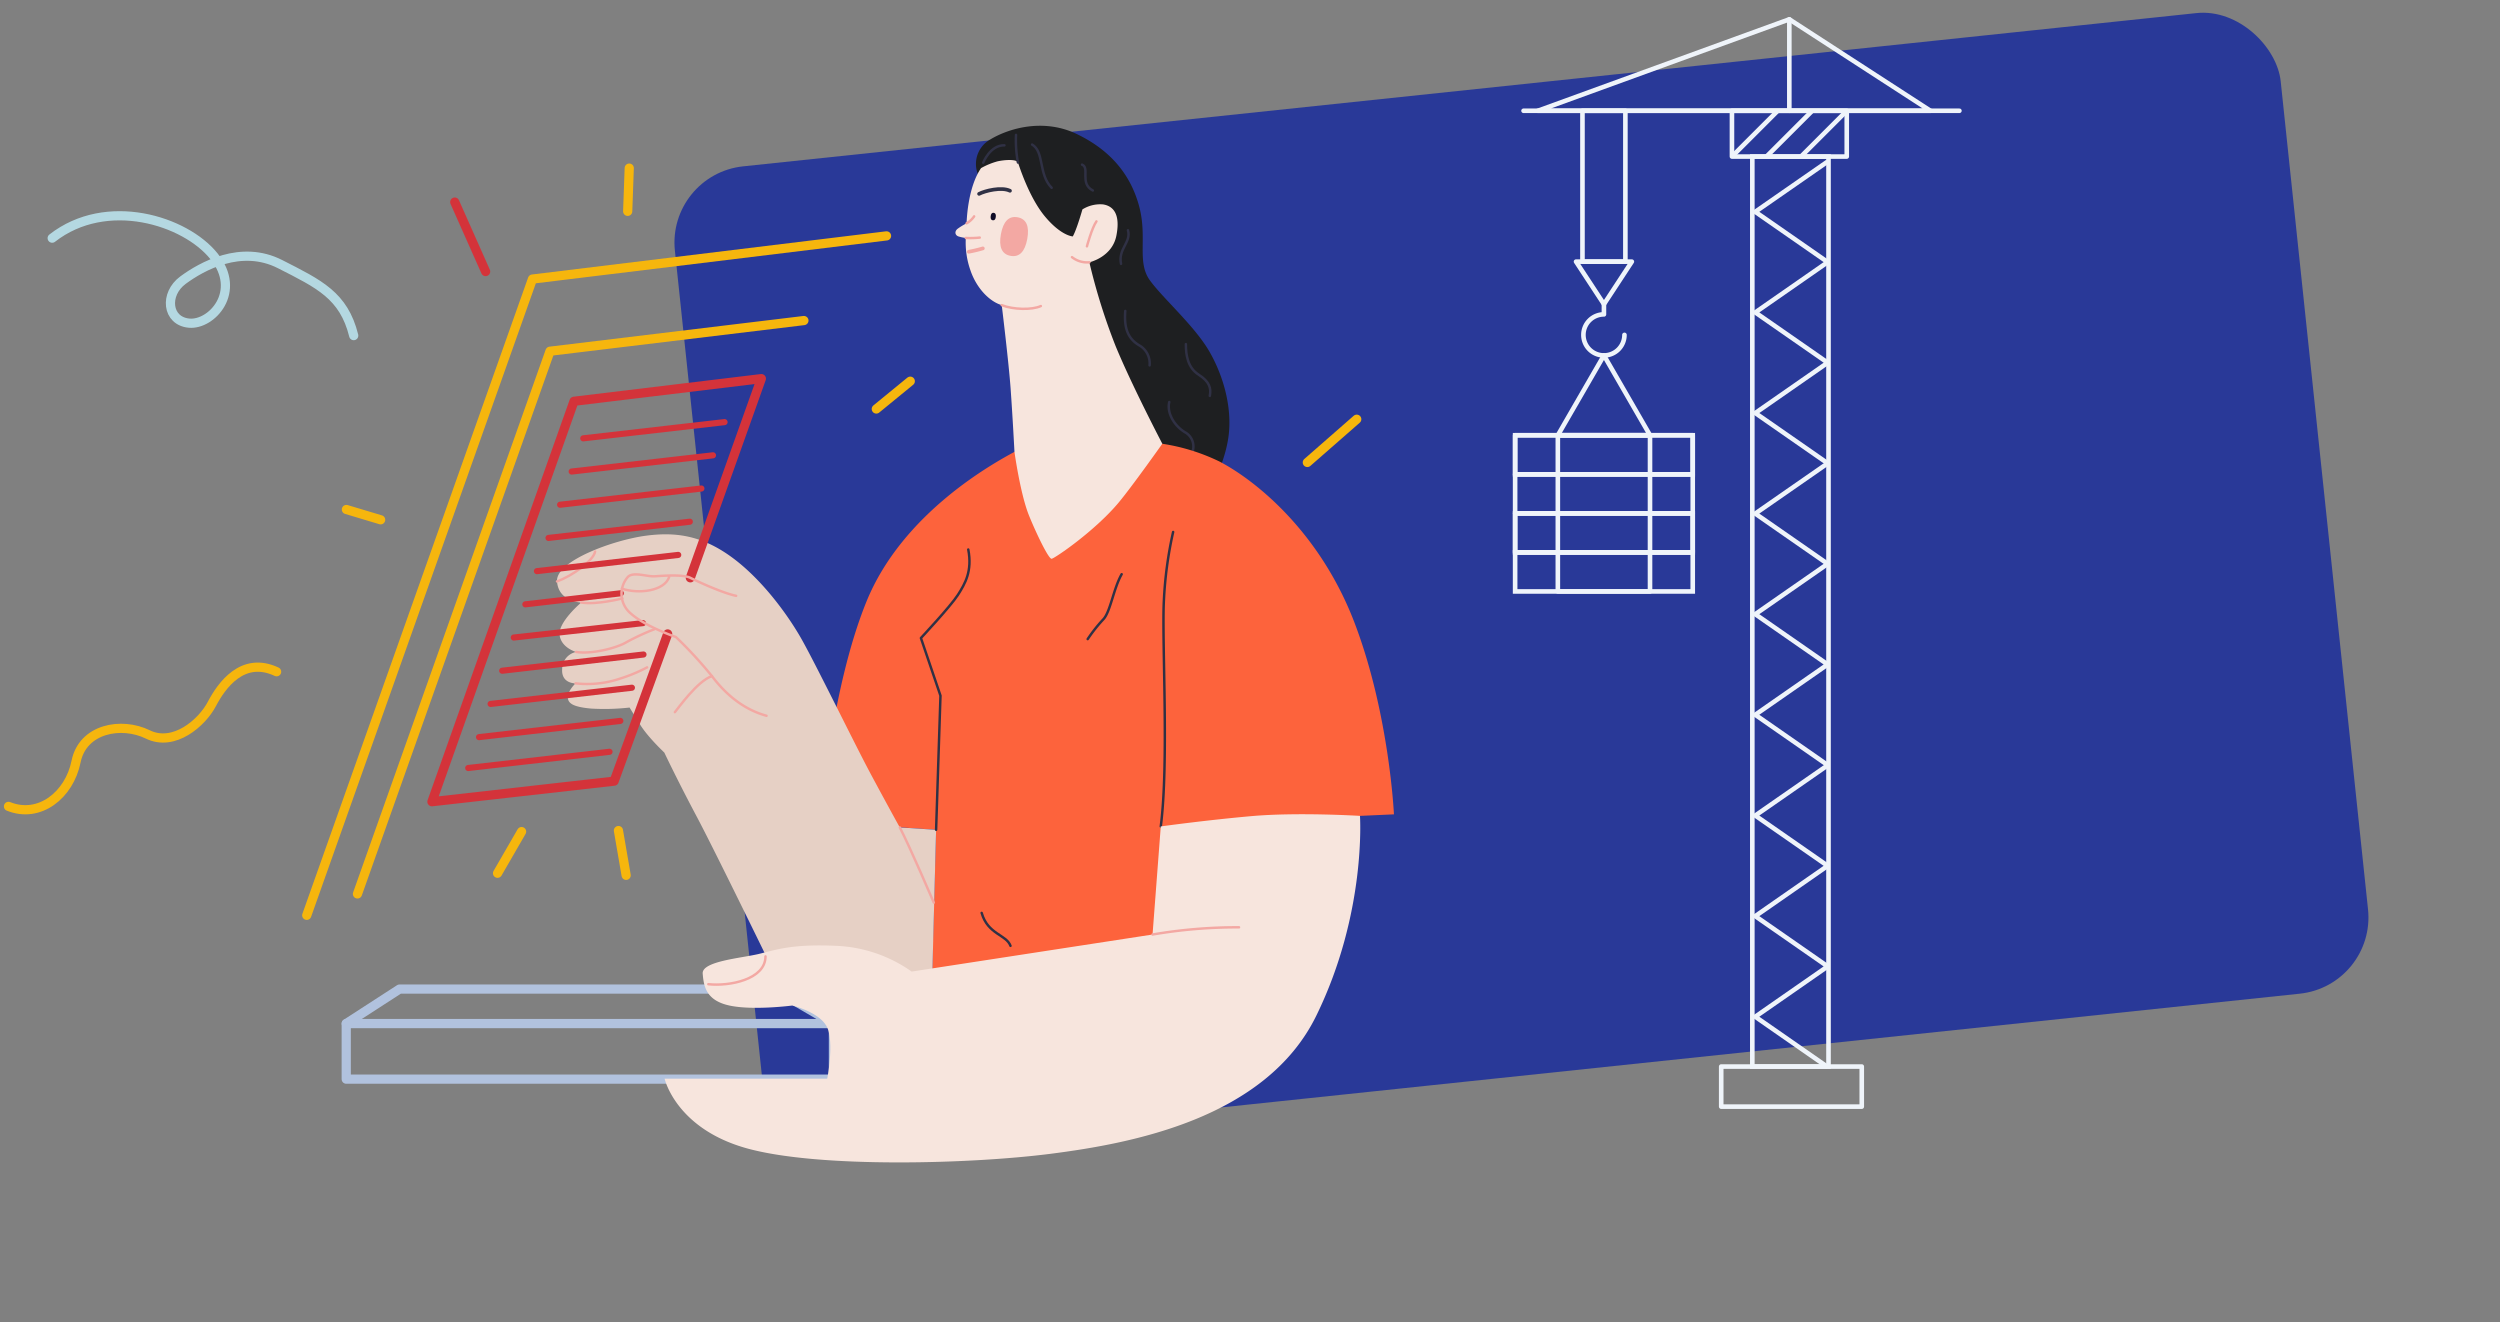 <svg xmlns="http://www.w3.org/2000/svg" width="815" height="431" viewBox="0 0 815 431"><rect x="0" y="0" width="815" height="431" fill="#808080" stroke="none"/><defs><clipPath id="clip-path"><rect id="Rectangle_179" data-name="Rectangle 179" width="147.307" height="356.941" fill="none" stroke="#eff4fa" stroke-width="1.5"/></clipPath></defs><g id="Illustration_SommaireMetiersFormations" transform="translate(-720 -131)"><rect id="Rectangle_52" data-name="Rectangle 52" width="526.396" height="321.444" rx="25" transform="rotate(-6.02 2254.951 -8819.569)" fill="#293998"/><g id="Groupe_431" data-name="Groupe 431" transform="translate(820 172)"><path id="Tracé_718" data-name="Tracé 718" d="M162.074 63.499l-82.776 10-62.764 176.923" fill="none" stroke="#f6b60d" stroke-linecap="round" stroke-linejoin="round" stroke-width="3"/><path id="Tracé_719" data-name="Tracé 719" d="M189.012 35.899L73.585 49.975 0 257.39" fill="none" stroke="#f6b60d" stroke-linecap="round" stroke-linejoin="round" stroke-width="3"/><path id="Tracé_720" data-name="Tracé 720" d="M54.483 16.32a9.169 9.169 0 013.775-11.83C64.3.841 75.626-2.557 86.575 2.728s17.493 13.214 20.261 23.534-.881 18.122 3.524 24.163 14.724 14.975 19.507 23.408 7.173 18.374 6.166 26.932S130.5 117.5 130.5 117.5l-36-2.766z" transform="translate(164.53 -.001)" fill="#1e1f21"/><path id="Tracé_721" data-name="Tracé 721" d="M281.182 90.066c-.881 3.65 1.762 7.929 5.286 9.942a5.253 5.253 0 012.391 5.915" fill="none" stroke="#303145" stroke-linecap="round" stroke-linejoin="round" stroke-width=".805"/><path id="Tracé_722" data-name="Tracé 722" d="M63.3 106.3c-6.67 3.65-36.37 19.758-48.2 48.7S0 226.991 0 226.991l37.755 2.517-1.762 63.428 74.754-8.809 65.19-59.149 11.075-.5s-1.51-32.72-12.837-62.421-32.3-46.48-44.047-52.6a64.669 64.669 0 00-18.626-5.789z" transform="translate(167.415 -.001)" fill="#fd633c"/><path id="Tracé_723" data-name="Tracé 723" d="M83.858 13.8c-4.531 6.544-4.719 18-4.719 18a21.121 21.121 0 00-2.9 1.762c-1.133.881-.881 2.14.252 2.517a12.693 12.693 0 002.391.5A27.071 27.071 0 0080.4 47.152c2.014 5.915 6.293 10.194 10.194 11.326 0 0 2.265 18.5 2.894 27.184s1.256 20.638 1.256 20.638 1.888 13.718 4.74 20.765c2.281 5.635 6.377 14.221 7.383 14.095s14.095-9.061 21.814-18.29c4.414-5.278 14.263-19.213 14.263-19.213s-9.942-19-15.228-31.839a197.1 197.1 0 01-8.557-27.31s7.425-1.636 8.809-8.683-1.007-9.691-4.4-10.194a10.952 10.952 0 00-6.67 1.636s-1.887 6.67-3.146 8.809c0 0-3.712-.126-9-6.418s-8.495-16.675-8.872-17.682-3.713-1.007-6.67-.377a24.071 24.071 0 00-5.349 2.2" transform="translate(135.972 -.001)" fill="#f7e5dd"/><path id="Tracé_724" data-name="Tracé 724" d="M122.684 42.408c-2.846-.521-3.906-2.908-3.142-7.075s2.6-6.024 5.446-5.5 3.906 2.907 3.142 7.075-2.6 6.023-5.446 5.5" transform="translate(106.755 -.001)" fill="#f3a8a3"/><path id="Tracé_725" data-name="Tracé 725" d="M130.5 30.823c-.555-.06-.793-.5-.706-1.316s.414-1.2.969-1.137.793.5.706 1.316-.414 1.2-.969 1.137" transform="translate(93.164 -.001)" fill="#100c27"/><path id="Tracé_726" data-name="Tracé 726" d="M219.181 22.199c1.93-1.007 7.3-2.349 10.068-1.007" fill="none" stroke="#303145" stroke-linecap="round" stroke-linejoin="round" stroke-width="1.207"/><path id="Tracé_727" data-name="Tracé 727" d="M215.825 41.069a45.381 45.381 0 004.573-1.091" fill="none" stroke="#f3a8a3" stroke-linecap="round" stroke-linejoin="round" stroke-width="1.207"/><path id="Tracé_728" data-name="Tracé 728" d="M215.112 31.799a7.246 7.246 0 002.454-2.265" fill="none" stroke="#f3a8a3" stroke-linecap="round" stroke-linejoin="round" stroke-width=".805"/><path id="Tracé_729" data-name="Tracé 729" d="M214.86 36.58a29.321 29.321 0 004.531-.126" fill="none" stroke="#f3a8a3" stroke-linecap="round" stroke-linejoin="round" stroke-width=".805"/><path id="Tracé_730" data-name="Tracé 730" d="M226.564 58.478c3.692 1.468 9.816 1.636 12.753.294" fill="none" stroke="#f3a8a3" stroke-linecap="round" stroke-linejoin="round" stroke-width=".805"/><path id="Tracé_731" data-name="Tracé 731" d="M257.439 31.169c-1.51 2.181-3.1 8.138-3.1 8.138" fill="none" stroke="#f3a8a3" stroke-linecap="round" stroke-linejoin="round" stroke-width=".805"/><path id="Tracé_732" data-name="Tracé 732" d="M255.132 44.509a7.929 7.929 0 01-5.663-1.678" fill="none" stroke="#f3a8a3" stroke-linecap="round" stroke-linejoin="round" stroke-width=".805"/><path id="Tracé_733" data-name="Tracé 733" d="M236.464 6.125c4.027 2.349 2.014 9.732 6.376 14.1" fill="none" stroke="#303145" stroke-linecap="round" stroke-linejoin="round" stroke-width=".805"/><path id="Tracé_734" data-name="Tracé 734" d="M231.849 11.977a39.051 39.051 0 01-.629-9" fill="none" stroke="#303145" stroke-linecap="round" stroke-linejoin="round" stroke-width=".805"/><path id="Tracé_735" data-name="Tracé 735" d="M227.441 6.376c-4.656-.126-6.922 5.663-6.922 5.663" fill="none" stroke="#303145" stroke-linecap="round" stroke-linejoin="round" stroke-width=".805"/><path id="Tracé_736" data-name="Tracé 736" d="M252.741 12.669c2.643 1.007-.881 6.167 3.524 8.432" fill="none" stroke="#303145" stroke-linecap="round" stroke-linejoin="round" stroke-width=".805"/><path id="Tracé_737" data-name="Tracé 737" d="M267.716 34.063c1.133 3.9-3.272 6.041-2.265 10.949" fill="none" stroke="#303145" stroke-linecap="round" stroke-linejoin="round" stroke-width=".805"/><path id="Tracé_738" data-name="Tracé 738" d="M266.836 60.366c-.378 5.034.5 8.809 4.531 11.2a6.761 6.761 0 013.4 6.544" fill="none" stroke="#303145" stroke-linecap="round" stroke-linejoin="round" stroke-width=".805"/><path id="Tracé_739" data-name="Tracé 739" d="M286.594 71.189c0 3.65.629 7.677 4.153 9.942s4.153 4.4 3.65 6.922" fill="none" stroke="#303145" stroke-linecap="round" stroke-linejoin="round" stroke-width=".805"/><path id="Tracé_740" data-name="Tracé 740" d="M178.464 133.611c9.113-1.157 17.619-.252 27.435 6.8s18.122 18.374 22.653 26.176 17.619 34.735 23.156 45.054 9.313 17.116 9.313 17.116l11.83.755-1.51 57.639-48.578-5.537s-21.394-44.048-27.939-56.381-10.571-20.891-10.571-20.891-5.286-4.95-7.8-8.977-3.523-5.705-3.523-5.705a73.534 73.534 0 01-12.585.335c-5.37-.5-7.551-1.51-7.551-3.691s2.517-4.531 2.517-4.531-4.7.168-4.363-4.7a5.722 5.722 0 014.531-5.537s-4.867-1.343-5.37-5.538 7.048-10.571 7.048-10.571-7.384-.168-7.887-6.88 18.626-13.592 29.2-14.934" transform="translate(-67.681 -.001)" fill="#e6d0c5"/><path id="Tracé_741" data-name="Tracé 741" d="M278.414 228.416c2.685-20.807.336-60.408 1.007-73.5a129.871 129.871 0 013.02-22.485" fill="none" stroke="#303145" stroke-linecap="round" stroke-linejoin="round" stroke-width=".805"/><path id="Tracé_742" data-name="Tracé 742" d="M215.656 138.14c1.342 7.048-1.007 11.075-3.356 14.766s-12.082 14.093-12.082 14.093l6.377 18.794-1.426 43.711" fill="none" stroke="#303145" stroke-linecap="round" stroke-linejoin="round" stroke-width=".805"/><path id="Tracé_743" data-name="Tracé 743" d="M265.661 146.199c-2.685 4.7-3.692 12.417-6.041 14.766a51.5 51.5 0 00-5.034 6.377" fill="none" stroke="#303145" stroke-linecap="round" stroke-linejoin="round" stroke-width=".805"/><path id="Tracé_744" data-name="Tracé 744" d="M220.02 256.606c2.014 7.048 8.054 7.048 9.4 10.739" fill="none" stroke="#303145" stroke-linecap="round" stroke-linejoin="round" stroke-width=".805"/><rect id="Rectangle_172" data-name="Rectangle 172" width="158.822" height="18.122" transform="translate(12.872 292.683)" fill="none" stroke="#b1c2de" stroke-linecap="round" stroke-linejoin="round" stroke-width="3"/><path id="Tracé_745" data-name="Tracé 745" d="M12.872 292.683l17.367-11.243h122.158l19.3 11.243" fill="none" stroke="#b1c2de" stroke-linecap="round" stroke-linejoin="round" stroke-width="3"/><path id="Tracé_746" data-name="Tracé 746" d="M172.737 228.417l-2.685 35.238-78.53 12.081a45.869 45.869 0 00-24.5-8.39c-14.767-.671-19.8 1.343-25.506 2.685S23.06 272.38 23.4 276.407s1.007 8.726 8.726 10.4 20.471 0 20.471 0 10.068 2.349 11.746 8.054S64 310.638 64 310.638H10.979s3.691 16.445 27.183 22.821 72.489 5.034 98.666 1.678 70.14-11.41 86.584-44.97 14.263-65.19 14.263-65.19-20.3-1.258-35.4.084-29.533 3.356-29.533 3.356" transform="translate(105.677 -.001)" fill="#f7e5dd"/><path id="Tracé_747" data-name="Tracé 747" d="M275.729 263.654a162.587 162.587 0 0128.19-2.349" fill="none" stroke="#f3a8a3" stroke-linecap="round" stroke-linejoin="round" stroke-width=".805"/><path id="Tracé_748" data-name="Tracé 748" d="M130.919 279.847c6.8.755 18.626-1.51 18.626-9.061" fill="none" stroke="#f3a8a3" stroke-linecap="round" stroke-linejoin="round" stroke-width=".805"/><path id="Tracé_749" data-name="Tracé 749" d="M193.34 228.752c3.188 6.041 11.075 24.5 11.075 24.5" fill="none" stroke="#f3a8a3" stroke-linecap="round" stroke-linejoin="round" stroke-width=".805"/><path id="Tracé_750" data-name="Tracé 750" d="M89.473 155.424c5.034.839 13.424-1.342 13.424-1.342" fill="none" stroke="#f3a8a3" stroke-linecap="round" stroke-linejoin="round" stroke-width=".805"/><path id="Tracé_751" data-name="Tracé 751" d="M87.795 171.532c5.2.839 13.424-1.342 16.444-3.188a76.236 76.236 0 019.061-4.2" fill="none" stroke="#f3a8a3" stroke-linecap="round" stroke-linejoin="round" stroke-width=".805"/><path id="Tracé_752" data-name="Tracé 752" d="M87.627 181.768a33.394 33.394 0 0014.431-1.51 52.482 52.482 0 008.893-3.692" fill="none" stroke="#f3a8a3" stroke-linecap="round" stroke-linejoin="round" stroke-width=".805"/><path id="Tracé_753" data-name="Tracé 753" d="M81.586 148.544c4.7-1.678 11.914-6.712 12.417-9.732" fill="none" stroke="#f3a8a3" stroke-linecap="round" stroke-linejoin="round" stroke-width=".805"/><path id="Tracé_754" data-name="Tracé 754" d="M102.729 150.893c5.37 1.846 13.927.839 15.438-3.859" fill="none" stroke="#f3a8a3" stroke-linecap="round" stroke-linejoin="round" stroke-width=".805"/><path id="Tracé_755" data-name="Tracé 755" d="M132.094 179.419c-4.7 1.51-11.075 10.571-12.082 11.746" fill="none" stroke="#f3a8a3" stroke-linecap="round" stroke-linejoin="round" stroke-width=".805"/><path id="Tracé_756" data-name="Tracé 756" d="M125.046 147.369l23.156-64.938-61.079 7.383-46.312 130.547 59.4-6.711 17.451-47.991" fill="none" stroke="#d4333a" stroke-linecap="round" stroke-linejoin="round" stroke-width="3"/><line id="Ligne_120" data-name="Ligne 120" y1="5.286" x2="46.061" transform="translate(90.143 96.61)" fill="none" stroke="#d4333a" stroke-linecap="round" stroke-linejoin="round" stroke-width="2"/><line id="Ligne_121" data-name="Ligne 121" y1="5.286" x2="46.061" transform="translate(86.368 107.433)" fill="none" stroke="#d4333a" stroke-linecap="round" stroke-linejoin="round" stroke-width="2"/><line id="Ligne_122" data-name="Ligne 122" y1="5.286" x2="46.061" transform="translate(82.592 118.256)" fill="none" stroke="#d4333a" stroke-linecap="round" stroke-linejoin="round" stroke-width="2"/><line id="Ligne_123" data-name="Ligne 123" y1="5.286" x2="46.061" transform="translate(78.817 129.079)" fill="none" stroke="#d4333a" stroke-linecap="round" stroke-linejoin="round" stroke-width="2"/><line id="Ligne_124" data-name="Ligne 124" y1="5.286" x2="46.061" transform="translate(75.041 139.902)" fill="none" stroke="#d4333a" stroke-linecap="round" stroke-linejoin="round" stroke-width="2"/><line id="Ligne_125" data-name="Ligne 125" y1="3.608" x2="31.127" transform="translate(71.266 152.403)" fill="none" stroke="#d4333a" stroke-linecap="round" stroke-linejoin="round" stroke-width="2"/><line id="Ligne_126" data-name="Ligne 126" y1="4.698" x2="42.118" transform="translate(67.49 162.137)" fill="none" stroke="#d4333a" stroke-linecap="round" stroke-linejoin="round" stroke-width="2"/><line id="Ligne_127" data-name="Ligne 127" y1="5.286" x2="46.061" transform="translate(63.715 172.371)" fill="none" stroke="#d4333a" stroke-linecap="round" stroke-linejoin="round" stroke-width="2"/><line id="Ligne_128" data-name="Ligne 128" y1="5.286" x2="46.061" transform="translate(59.94 183.195)" fill="none" stroke="#d4333a" stroke-linecap="round" stroke-linejoin="round" stroke-width="2"/><line id="Ligne_129" data-name="Ligne 129" y1="5.286" x2="46.061" transform="translate(56.164 194.017)" fill="none" stroke="#d4333a" stroke-linecap="round" stroke-linejoin="round" stroke-width="2"/><line id="Ligne_130" data-name="Ligne 130" y1="5.286" x2="46.061" transform="translate(52.64 204.085)" fill="none" stroke="#d4333a" stroke-linecap="round" stroke-linejoin="round" stroke-width="2"/><path id="Tracé_757" data-name="Tracé 757" d="M139.98 153.242c-4.7-1.007-12.585-4.7-14.934-5.873s-8.893-.671-11.578-.5-7.216-1.678-8.894.335a8.338 8.338 0 001.007 11.746c4.866 4.363 14.767 7.719 14.767 7.719a137.15 137.15 0 0111.745 12.753c4.195 5.537 9.9 10.739 17.787 12.92" fill="none" stroke="#f3a8a3" stroke-linecap="round" stroke-linejoin="round" stroke-width=".805"/><line id="Ligne_131" data-name="Ligne 131" x2="10.068" y2="22.653" transform="translate(48.248 24.876)" fill="none" stroke="#d4333a" stroke-linecap="round" stroke-linejoin="round" stroke-width="3"/><line id="Ligne_132" data-name="Ligne 132" x1=".503" y2="14.095" transform="translate(104.629 13.802)" fill="none" stroke="#f6b60d" stroke-linecap="round" stroke-linejoin="round" stroke-width="3"/><line id="Ligne_133" data-name="Ligne 133" x1="16.109" y2="14.095" transform="translate(326.189 95.666)" fill="none" stroke="#f6b60d" stroke-linecap="round" stroke-linejoin="round" stroke-width="3"/><line id="Ligne_134" data-name="Ligne 134" x1="11.075" y2="9.061" transform="translate(185.675 83.27)" fill="none" stroke="#f6b60d" stroke-linecap="round" stroke-linejoin="round" stroke-width="3"/><line id="Ligne_135" data-name="Ligne 135" y1="13.578" x2="7.839" transform="translate(62.199 230.101)" fill="none" stroke="#f6b60d" stroke-linecap="round" stroke-linejoin="round" stroke-width="3"/><line id="Ligne_136" data-name="Ligne 136" x2="2.517" y2="14.599" transform="translate(101.608 229.759)" fill="none" stroke="#f6b60d" stroke-linecap="round" stroke-linejoin="round" stroke-width="3"/><line id="Ligne_137" data-name="Ligne 137" x2="11.159" y2="3.351" transform="translate(12.927 125.1)" fill="none" stroke="#f6b60d" stroke-linecap="round" stroke-linejoin="round" stroke-width="3"/></g><g id="Groupe_441" data-name="Groupe 441" transform="translate(1212.693 136.059)"><rect id="Rectangle_177" data-name="Rectangle 177" width="37.423" height="14.924" transform="translate(71.924 31.054)" fill="none" stroke="#eff4fa" stroke-linejoin="round" stroke-width="1.5"/><rect id="Rectangle_178" data-name="Rectangle 178" width="24.838" height="296.655" transform="translate(78.564 45.978)" fill="none" stroke="#eff4fa" stroke-miterlimit="10" stroke-width="1.5"/><g id="Groupe_438" data-name="Groupe 438"><g id="Groupe_437" data-name="Groupe 437" clip-path="url(#clip-path)"><line id="Ligne_138" data-name="Ligne 138" x2="142.087" transform="translate(3.983 31.054)" fill="none" stroke="#eff4fa" stroke-linecap="round" stroke-linejoin="round" stroke-width="1.5"/></g></g><rect id="Rectangle_180" data-name="Rectangle 180" width="13.991" height="49.181" transform="translate(23.191 31.054)" fill="none" stroke="#eff4fa" stroke-linejoin="round" stroke-width="1.5"/><path id="Tracé_758" data-name="Tracé 758" d="M21.091 80.235h18.2l-9.096 13.877z" fill="none" stroke="#eff4fa" stroke-linejoin="round" stroke-width="1.5"/><g id="Groupe_440" data-name="Groupe 440" transform="translate(1.238 1.238)" fill="none" stroke="#eff4fa" stroke-width="1.5"><path id="Tracé_759" data-name="Tracé 759" d="M51.347 162.059a6.689 6.689 0 11-6.69-6.691v-3.314" transform="translate(-15.706 -59.178)" stroke-linecap="round" stroke-linejoin="round"/><path id="Tracé_760" data-name="Tracé 760" d="M13.977 31.816L95.953 2l46 29.816z" transform="translate(-6.564 -2)" stroke-linecap="round" stroke-linejoin="round"/><line id="Ligne_139" data-name="Ligne 139" y2="29.816" transform="translate(89.389)" stroke-linecap="round" stroke-linejoin="round"/><path id="Tracé_761" data-name="Tracé 761" d="M152.1 76.916L128.5 93.3l23.6 16.4-23.59 16.4 23.59 16.393-23.59 16.4 23.59 16.4" transform="translate(-50.205 -30.547)" stroke-linejoin="round"/><path id="Tracé_762" data-name="Tracé 762" d="M152.095 235.859L128.5 252.245l23.59 16.393-23.59 16.4 23.59 16.393-23.59 16.4 23.59 16.4" transform="translate(-50.205 -91.113)" stroke-linejoin="round"/><path id="Tracé_763" data-name="Tracé 763" d="M152.095 394.9L128.5 411.287l23.59 16.392-23.59 16.4 23.59 16.393-23.59 16.4 23.59 16.4" transform="translate(-50.205 -151.717)" stroke-linejoin="round"/><line id="Ligne_140" data-name="Ligne 140" y1="14.924" x2="14.922" transform="translate(70.687 29.816)" stroke-linejoin="round"/><line id="Ligne_141" data-name="Ligne 141" y1="14.924" x2="14.922" transform="translate(81.938 29.816)" stroke-linejoin="round"/><line id="Ligne_142" data-name="Ligne 142" y1="14.924" x2="14.923" transform="translate(93.187 29.816)" stroke-linejoin="round"/><rect id="Rectangle_181" data-name="Rectangle 181" width="57.904" height="12.729" transform="translate(0 135.595)"/><rect id="Rectangle_182" data-name="Rectangle 182" width="57.904" height="12.729" transform="translate(0 135.595)" stroke-linecap="round" stroke-linejoin="round"/><rect id="Rectangle_183" data-name="Rectangle 183" width="57.904" height="12.728" transform="translate(0 148.324)" stroke-linejoin="round"/><rect id="Rectangle_184" data-name="Rectangle 184" width="57.904" height="12.728" transform="translate(0 161.052)"/><rect id="Rectangle_185" data-name="Rectangle 185" width="57.904" height="12.728" transform="translate(0 161.052)" stroke-linecap="round" stroke-linejoin="round"/><rect id="Rectangle_186" data-name="Rectangle 186" width="57.904" height="12.729" transform="translate(0 173.786)" stroke-miterlimit="10"/><rect id="Rectangle_187" data-name="Rectangle 187" width="30.048" height="50.92" transform="translate(13.925 135.595)" stroke-linecap="round" stroke-linejoin="round"/><path id="Tracé_764" data-name="Tracé 764" d="M24.5 205.052l15.025-26.026 15.024 26.026z" transform="translate(-10.573 -69.457)" stroke-linecap="round" stroke-linejoin="round"/><rect id="Rectangle_188" data-name="Rectangle 188" width="45.818" height="13.07" transform="translate(67.185 341.395)" stroke-linecap="round" stroke-linejoin="round"/></g></g><path id="Tracé_446" data-name="Tracé 446" d="M737.012 208.639c17.745-13.854 43.384-5.753 52.723 5.876s-.778 22.5-8.074 21.837-8.141-9.493-2.025-14.008 18.946-11.717 31.67-5.234 20.756 10.195 24.003 23.297" fill="none" stroke="#b4d8e1" stroke-linecap="round" stroke-linejoin="round" stroke-width="3"/><path id="Tracé_447" data-name="Tracé 447" d="M722.766 393.88c10.089 4.077 19.838-3.72 22.024-14.572s14.82-13.083 23.392-8.884 17.693-3.853 20.87-9.903 10.031-15.75 21.126-10.535" fill="none" stroke="#f6b60d" stroke-linecap="round" stroke-linejoin="round" stroke-width="3"/><rect id="Rectangle_290" data-name="Rectangle 290" width="815" height="431" transform="translate(720 131)" fill="#14ac00" opacity="0"/></g></svg>